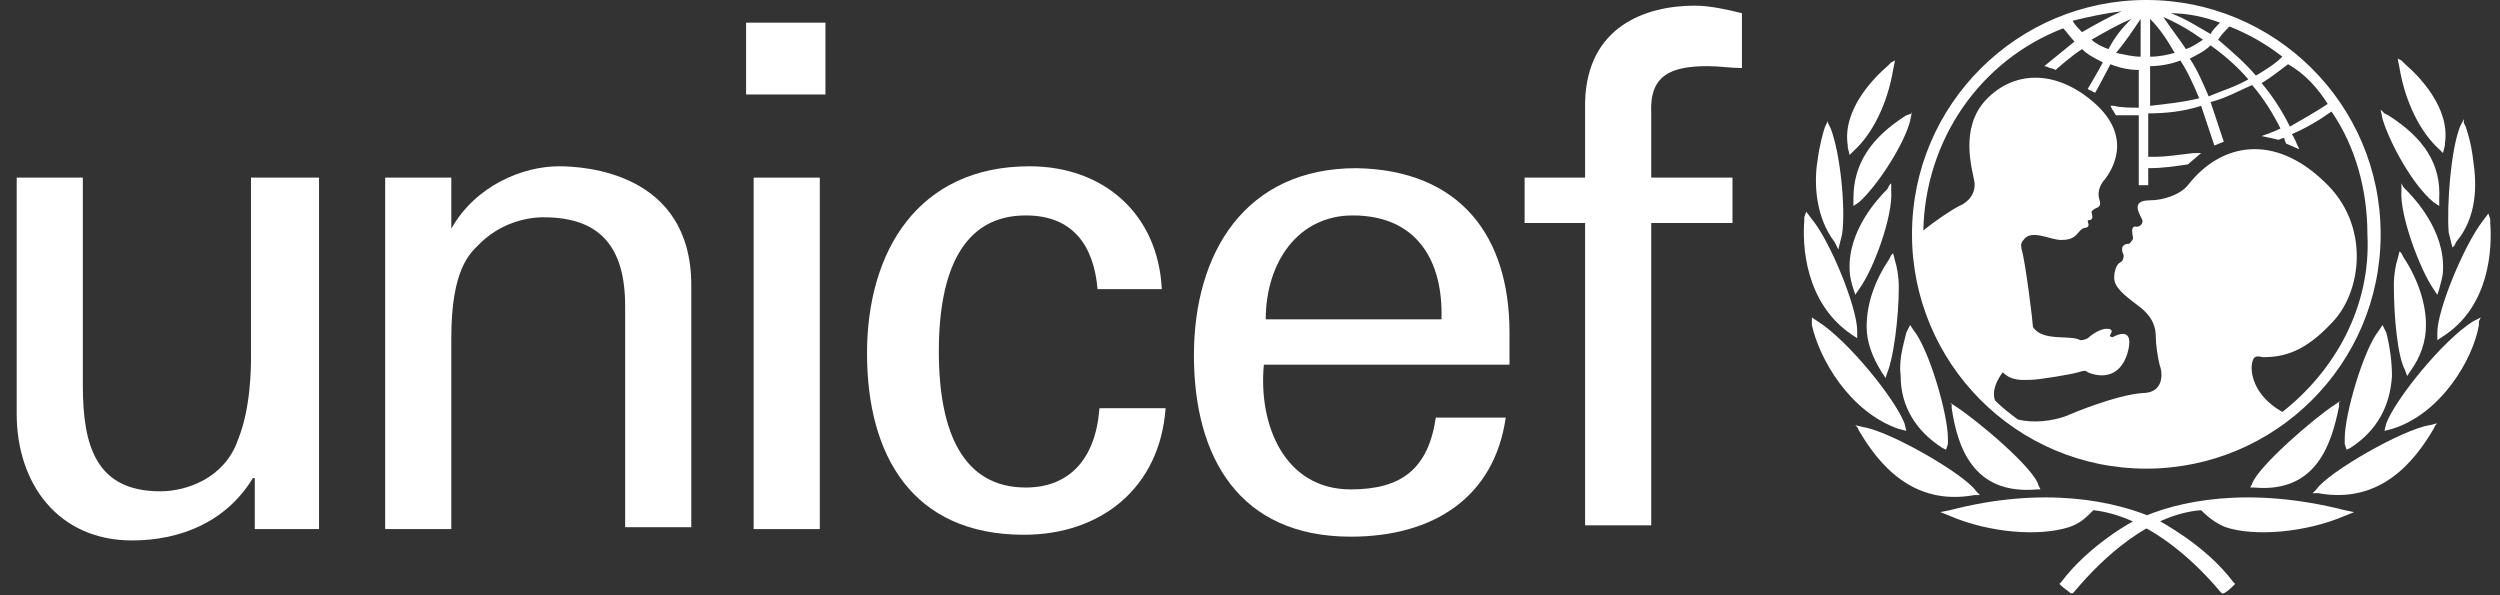 <svg xmlns="http://www.w3.org/2000/svg" width="105" height="25" viewBox="0 0 105 25" fill="none"><rect x="0" y="0" width="105" height="25" fill="#333333" stroke="none"/><g clip-path="url(#clip0_2715_17182)"><path d="M90.145 0C84.749 0 80.304 4.365 80.304 9.841C80.304 15.238 84.669 19.683 90.145 19.683C95.542 19.683 99.987 15.318 99.987 9.841C99.987 4.365 95.542 0 90.145 0ZM97.764 4.365C97.288 4.683 96.733 5 96.177 5.317C95.86 4.683 95.463 4.048 94.987 3.492C95.384 3.254 95.78 2.937 96.098 2.698C96.812 3.095 97.368 3.73 97.764 4.365ZM93.638 1.111C94.431 1.429 95.145 1.825 95.86 2.381C95.542 2.698 95.145 2.937 94.749 3.175C94.272 2.619 93.717 2.143 93.161 1.667C93.32 1.429 93.479 1.27 93.638 1.111ZM94.431 3.333C93.876 3.651 93.32 3.81 92.764 4.048C92.526 3.492 92.288 2.937 91.971 2.46C92.288 2.302 92.606 2.143 92.844 1.905C93.399 2.302 93.955 2.778 94.431 3.333ZM93.241 0.952C93.082 1.111 92.923 1.27 92.844 1.429C92.288 1.111 91.812 0.794 91.177 0.556C91.891 0.556 92.606 0.714 93.241 0.952ZM92.526 1.667C92.288 1.825 92.05 1.984 91.812 2.063C91.495 1.587 91.177 1.19 90.86 0.714C91.415 0.952 91.971 1.27 92.526 1.667ZM90.304 0.794C90.701 1.19 91.019 1.667 91.336 2.222C91.019 2.302 90.701 2.381 90.304 2.381V0.794ZM90.304 2.778C90.701 2.778 91.177 2.698 91.574 2.54C91.891 3.016 92.13 3.571 92.368 4.127C91.733 4.286 91.019 4.365 90.304 4.444V2.778ZM89.907 0.794V2.381C89.59 2.381 89.272 2.302 88.876 2.222C89.272 1.746 89.59 1.27 89.907 0.794ZM88.558 2.063C88.32 1.984 88.003 1.825 87.844 1.667C88.399 1.349 88.955 1.032 89.51 0.794C89.114 1.19 88.796 1.587 88.558 2.063ZM89.114 0.476C88.558 0.714 88.003 1.032 87.447 1.349C87.288 1.19 87.13 1.032 87.05 0.873C87.685 0.714 88.399 0.556 89.114 0.476ZM95.86 17.302C94.59 16.587 94.51 15.556 94.59 15.238C94.669 14.841 94.907 15 95.066 15C95.939 15 96.812 14.762 97.923 13.571C99.193 12.302 99.59 9.444 97.606 7.619C95.542 5.635 93.32 5.952 91.891 7.778C91.574 8.175 90.86 8.413 90.304 8.413C89.352 8.413 89.987 9.127 89.987 9.286C89.987 9.444 89.828 9.524 89.749 9.524C89.431 9.444 89.59 9.921 89.59 10C89.59 10.079 89.431 10.238 89.431 10.238C89.034 10.238 89.114 10.556 89.193 10.714C89.193 10.794 89.193 10.952 89.034 11.032C88.876 11.111 88.796 11.429 88.796 11.667C88.796 12.063 89.193 12.381 89.828 12.857C90.463 13.333 90.542 13.809 90.542 14.127C90.542 14.444 90.622 15 90.701 15.318C90.86 15.714 90.86 16.508 89.987 16.508C88.876 16.587 86.971 17.381 86.812 17.46C86.177 17.698 85.384 17.778 84.749 17.619C84.431 17.381 84.114 17.143 83.796 16.825C83.638 16.429 83.876 15.952 84.114 15.635C84.51 16.032 84.987 15.952 85.304 15.952C85.622 15.952 87.05 15.714 87.288 15.635C87.526 15.556 87.606 15.556 87.685 15.635C88.241 15.873 89.034 15.873 89.352 14.841C89.669 13.73 88.955 14.048 88.796 14.127C88.717 14.206 88.558 14.127 88.638 14.048C88.796 13.809 88.558 13.809 88.479 13.809C88.161 13.809 87.764 14.127 87.685 14.206C87.526 14.286 87.447 14.286 87.368 14.286C86.971 14.048 85.78 14.365 85.384 13.73C85.384 13.571 85.066 10.952 84.907 10.476C84.907 10.397 84.828 10.238 84.987 10.079C85.304 9.603 86.098 10.079 86.574 10.079C87.13 10.079 87.209 9.841 87.368 9.683C87.526 9.524 87.606 9.603 87.685 9.524C87.764 9.444 87.685 9.365 87.685 9.286C87.685 9.206 87.764 9.286 87.844 9.206C87.923 9.127 87.844 8.968 87.844 8.889C88.003 8.651 88.32 8.81 88.161 8.333C88.082 8.016 88.241 7.698 88.399 7.54C88.638 7.222 89.669 5.794 87.923 4.286C86.257 2.857 84.51 3.016 83.399 4.206C82.288 5.397 82.844 7.143 82.923 7.619C83.003 8.095 82.685 8.492 82.288 8.651C81.971 8.81 81.257 9.286 80.78 9.683C80.86 5.873 83.161 2.54 86.653 1.19C86.812 1.349 86.971 1.587 87.13 1.746C86.733 2.063 85.86 2.778 85.86 2.778C85.86 2.778 85.939 2.778 86.098 2.857C86.177 2.857 86.336 2.937 86.336 2.937C86.336 2.937 87.05 2.302 87.447 2.063C87.685 2.302 88.003 2.46 88.32 2.619C88.161 2.937 87.685 3.73 87.685 3.73C87.685 3.73 87.764 3.81 87.844 3.81C87.923 3.889 88.003 3.889 88.003 3.889C88.003 3.889 88.479 3.016 88.638 2.698C89.034 2.857 89.431 2.937 89.828 2.937V4.524C89.59 4.524 89.034 4.524 88.796 4.444H88.638L88.717 4.603C88.796 4.683 88.796 4.762 88.876 4.841C89.034 4.841 89.59 4.841 89.828 4.841V7.778H90.225V7.063C90.86 7.063 91.336 6.984 91.891 6.905L92.447 6.429H92.13C91.495 6.508 90.939 6.587 90.463 6.587C90.463 6.587 90.304 6.587 90.225 6.587V4.762C90.939 4.762 91.733 4.683 92.447 4.444C92.606 4.921 93.003 6.111 93.003 6.111L93.399 5.952C93.399 5.952 93.003 4.762 92.844 4.286C93.479 4.127 94.034 3.81 94.59 3.571C95.066 4.127 95.463 4.762 95.78 5.397C95.463 5.556 94.987 5.714 94.987 5.714C95.384 5.794 95.701 5.873 95.701 5.873C95.701 5.873 95.86 5.794 95.939 5.794C95.939 5.873 96.019 6.032 96.019 6.032L96.574 6.27L96.495 6.111C96.495 6.111 96.336 5.714 96.257 5.635C96.812 5.397 97.368 5.079 97.923 4.683C98.955 6.19 99.431 8.016 99.431 9.841C99.59 12.857 98.082 15.556 95.86 17.302Z" fill="white" style="fill:white;fill-opacity:1;"></path><path d="M79.431 2.619L79.272 2.778C78.717 3.254 77.368 4.603 77.606 6.111V6.191L77.685 6.508L77.844 6.349C78.638 5.635 79.272 4.365 79.51 2.937L79.59 2.54L79.431 2.619Z" fill="white" style="fill:white;fill-opacity:1;"></path><path d="M76.733 5.159L76.653 5.317C76.574 5.556 76.415 6.111 76.336 6.746C76.177 7.698 76.257 9.127 77.05 10.159L77.13 10.317L77.209 10.476L77.368 9.841C77.526 8.73 77.288 6.429 76.891 5.397L76.733 5.079V5.159Z" fill="white" style="fill:white;fill-opacity:1;"></path><path d="M75.78 9.127V9.286C75.701 10.238 75.78 12.698 77.764 14.048L78.002 14.206V13.889C78.002 12.937 76.891 10.159 76.098 9.206L75.86 8.889L75.78 9.127Z" fill="white" style="fill:white;fill-opacity:1;"></path><path d="M76.098 13.492V13.651C76.415 15.079 77.685 17.302 79.748 18.016L80.066 18.095L79.987 17.778C79.59 16.746 77.606 14.286 76.336 13.492L76.098 13.333V13.492Z" fill="white" style="fill:white;fill-opacity:1;"></path><path d="M80.304 4.762L80.066 4.841C78.558 5.794 77.844 6.905 77.844 8.333V8.651L78.082 8.492C78.876 7.778 79.987 6.032 80.225 5.079L80.304 4.683V4.762Z" fill="white" style="fill:white;fill-opacity:1;"></path><path d="M79.352 7.778L79.272 7.937C78.875 8.333 77.606 9.683 77.685 11.349C77.685 11.587 77.764 11.905 77.844 12.143L77.923 12.381L78.082 12.143C78.717 11.27 79.51 9.048 79.431 8.016V7.698L79.352 7.778Z" fill="white" style="fill:white;fill-opacity:1;"></path><path d="M79.431 10.714L79.352 10.873C78.717 11.825 78.399 12.778 78.399 13.73C78.399 14.365 78.638 15 79.034 15.635L79.193 15.873L79.272 15.635C79.51 15.079 79.749 13.413 79.749 12.064C79.749 11.587 79.669 11.191 79.59 10.953L79.51 10.635L79.431 10.714Z" fill="white" style="fill:white;fill-opacity:1;"></path><path d="M80.145 13.81L80.066 13.968C79.907 14.603 79.749 15.159 79.828 15.794C79.828 17.064 80.463 18.095 81.574 18.81L81.733 18.889L81.812 18.651V18.413C81.812 17.381 81.019 14.683 80.384 13.889L80.225 13.651L80.145 13.81Z" fill="white" style="fill:white;fill-opacity:1;"></path><path d="M78.002 17.936L78.082 18.095C78.876 19.445 80.304 21.27 82.923 20.794H83.161L83.002 20.635C82.526 19.921 79.352 18.095 78.241 17.936L77.923 17.857L78.002 17.936Z" fill="white" style="fill:white;fill-opacity:1;"></path><path d="M81.891 21.428L81.495 21.508L81.891 21.667C83.558 22.381 85.622 22.54 86.891 22.143C87.368 21.984 87.606 21.746 87.923 21.428C90.066 21.667 92.05 23.413 93.241 24.841L93.32 24.921H93.399C93.558 24.841 93.717 24.683 93.796 24.603L93.876 24.524L93.796 24.444C92.606 22.857 90.701 21.905 90.622 21.825C88.876 21.032 85.86 20.397 81.891 21.428Z" fill="white" style="fill:white;fill-opacity:1;"></path><path d="M81.971 16.984V17.143C82.209 18.73 82.844 20.794 85.542 20.556H85.701L85.621 20.397C85.463 19.683 83.002 17.619 82.129 17.064L81.891 16.905L81.971 16.984Z" fill="white" style="fill:white;fill-opacity:1;"></path><path d="M100.701 2.46L100.78 2.857C101.018 4.286 101.653 5.555 102.447 6.27L102.606 6.428L102.685 6.111V6.032C102.923 4.524 101.574 3.174 101.018 2.698L100.86 2.54L100.701 2.46Z" fill="white" style="fill:white;fill-opacity:1;"></path><path d="M103.479 5L103.32 5.317C102.923 6.349 102.764 8.651 102.844 9.762L103.003 10.397L103.082 10.318L103.161 10.159C104.034 9.127 104.034 7.778 103.876 6.746C103.796 6.032 103.637 5.556 103.558 5.317L103.479 5.159V5Z" fill="white" style="fill:white;fill-opacity:1;"></path><path d="M104.511 8.968L104.272 9.286C103.479 10.318 102.368 13.016 102.368 13.968V14.286L102.606 14.127C104.59 12.857 104.669 10.397 104.59 9.365V9.206L104.511 8.968Z" fill="white" style="fill:white;fill-opacity:1;"></path><path d="M104.193 13.333L103.875 13.492C102.606 14.286 100.621 16.746 100.225 17.778L100.145 18.095L100.463 18.016C102.526 17.381 103.875 15.079 104.114 13.651V13.492L104.193 13.333Z" fill="white" style="fill:white;fill-opacity:1;"></path><path d="M99.987 4.603L100.066 5C100.383 6.032 101.336 7.778 102.209 8.492L102.447 8.651V8.333C102.526 6.905 101.812 5.794 100.304 4.841L100.145 4.762L99.987 4.603Z" fill="white" style="fill:white;fill-opacity:1;"></path><path d="M100.86 7.698V8.016C100.78 9.048 101.653 11.349 102.209 12.143L102.367 12.381L102.447 12.143C102.526 11.825 102.606 11.587 102.606 11.349C102.685 9.683 101.415 8.333 101.018 7.937L100.939 7.857L100.86 7.698Z" fill="white" style="fill:white;fill-opacity:1;"></path><path d="M100.78 10.556L100.701 10.873C100.622 11.111 100.542 11.508 100.542 11.984C100.542 13.333 100.701 15 101.018 15.556L101.098 15.794L101.257 15.556C101.653 15 101.891 14.365 101.891 13.651C101.891 12.778 101.574 11.746 100.939 10.794L100.86 10.635L100.78 10.556Z" fill="white" style="fill:white;fill-opacity:1;"></path><path d="M100.066 13.651L99.907 13.889C99.272 14.683 98.479 17.381 98.479 18.413C98.479 18.413 98.479 18.572 98.479 18.651L98.558 18.889L98.717 18.81C99.828 18.095 100.384 17.064 100.463 15.794C100.463 15.238 100.384 14.603 100.225 13.968L100.145 13.81L100.066 13.651Z" fill="white" style="fill:white;fill-opacity:1;"></path><path d="M102.367 17.778L102.05 17.857C100.939 18.016 97.764 19.841 97.288 20.556L97.129 20.714H97.368C99.987 21.191 101.415 19.365 102.209 18.016L102.288 17.857L102.367 17.778Z" fill="white" style="fill:white;fill-opacity:1;"></path><path d="M89.749 21.825C89.669 21.825 87.764 22.857 86.574 24.444L86.495 24.524L86.574 24.603C86.653 24.683 86.891 24.841 86.971 24.921H87.05L87.13 24.841C88.32 23.413 90.304 21.587 92.447 21.428C92.764 21.746 93.082 21.984 93.479 22.143C94.669 22.54 96.812 22.381 98.479 21.667L98.876 21.508L98.479 21.428C94.431 20.397 91.415 21.032 89.749 21.825Z" fill="white" style="fill:white;fill-opacity:1;"></path><path d="M98.32 16.825L98.082 16.984C97.209 17.54 94.828 19.603 94.59 20.317L94.51 20.476H94.669C97.288 20.714 97.923 18.651 98.241 17.064V16.905L98.32 16.825Z" fill="white" style="fill:white;fill-opacity:1;"></path><path d="M31.336 0.952H34.669V3.968H31.336V0.952ZM31.653 7.46H34.431V22.222H31.653V7.46Z" fill="white" style="fill:white;fill-opacity:1;"></path><path d="M10.622 7.46H13.399V22.222H10.701V20.079H10.622C9.51 21.905 7.606 22.698 5.542 22.698C2.447 22.698 0.701 20.317 0.701 17.381V7.46H3.479V16.19C3.479 18.73 4.034 20.635 6.733 20.635C7.844 20.635 9.431 20.079 9.987 18.492C10.542 17.143 10.542 15.397 10.542 15V7.46H10.622Z" fill="white" style="fill:white;fill-opacity:1;"></path><path d="M18.955 9.603C19.986 7.778 21.971 6.984 23.479 6.984C24.51 6.984 29.034 7.222 29.034 11.984V22.143H26.256V12.857C26.256 10.397 25.225 9.127 22.844 9.127C22.844 9.127 21.336 9.048 20.145 10.238C19.748 10.635 18.955 11.27 18.955 14.206V22.222H16.177V7.46H18.955V9.603Z" fill="white" style="fill:white;fill-opacity:1;"></path><path d="M46.098 12.143C45.939 10.318 45.066 9.048 43.082 9.048C40.463 9.048 39.431 11.349 39.431 14.762C39.431 18.175 40.463 20.476 43.082 20.476C44.907 20.476 46.019 19.286 46.177 17.143H48.955C48.717 20.476 46.257 22.46 43.003 22.46C38.32 22.46 36.415 19.127 36.415 14.841C36.415 10.556 38.558 6.984 43.241 6.984C46.336 6.984 48.638 8.968 48.796 12.143H46.098Z" fill="white" style="fill:white;fill-opacity:1;"></path><path d="M53.082 15.317C52.844 17.857 53.955 20.555 56.733 20.555C58.875 20.555 59.986 19.683 60.304 17.54H63.24C62.764 20.873 60.225 22.54 56.733 22.54C52.05 22.54 50.145 19.206 50.145 14.921C50.145 10.635 52.288 7.063 56.971 7.063C61.336 7.143 63.399 9.921 63.399 13.968V15.317H53.082ZM60.542 13.413C60.621 10.952 59.51 9.048 56.812 9.048C54.51 9.048 53.161 11.032 53.161 13.413H60.542Z" fill="white" style="fill:white;fill-opacity:1;"></path><path d="M66.574 22.063V9.365H64.034V7.46H66.574V4.286C66.653 1.111 69.114 0.238 71.177 0.238C71.812 0.238 72.526 0.397 73.161 0.555V2.857C72.685 2.857 72.209 2.778 71.733 2.778C70.145 2.778 69.272 3.175 69.352 4.762V7.46H72.764V9.365H69.352V22.063H66.574Z" fill="white" style="fill:white;fill-opacity:1;"></path></g><defs><clipPath id="clip0_2715_17182"><rect width="103.889" height="25" fill="white" style="fill:white;fill-opacity:1;" transform="translate(0.701)"></rect></clipPath></defs></svg>